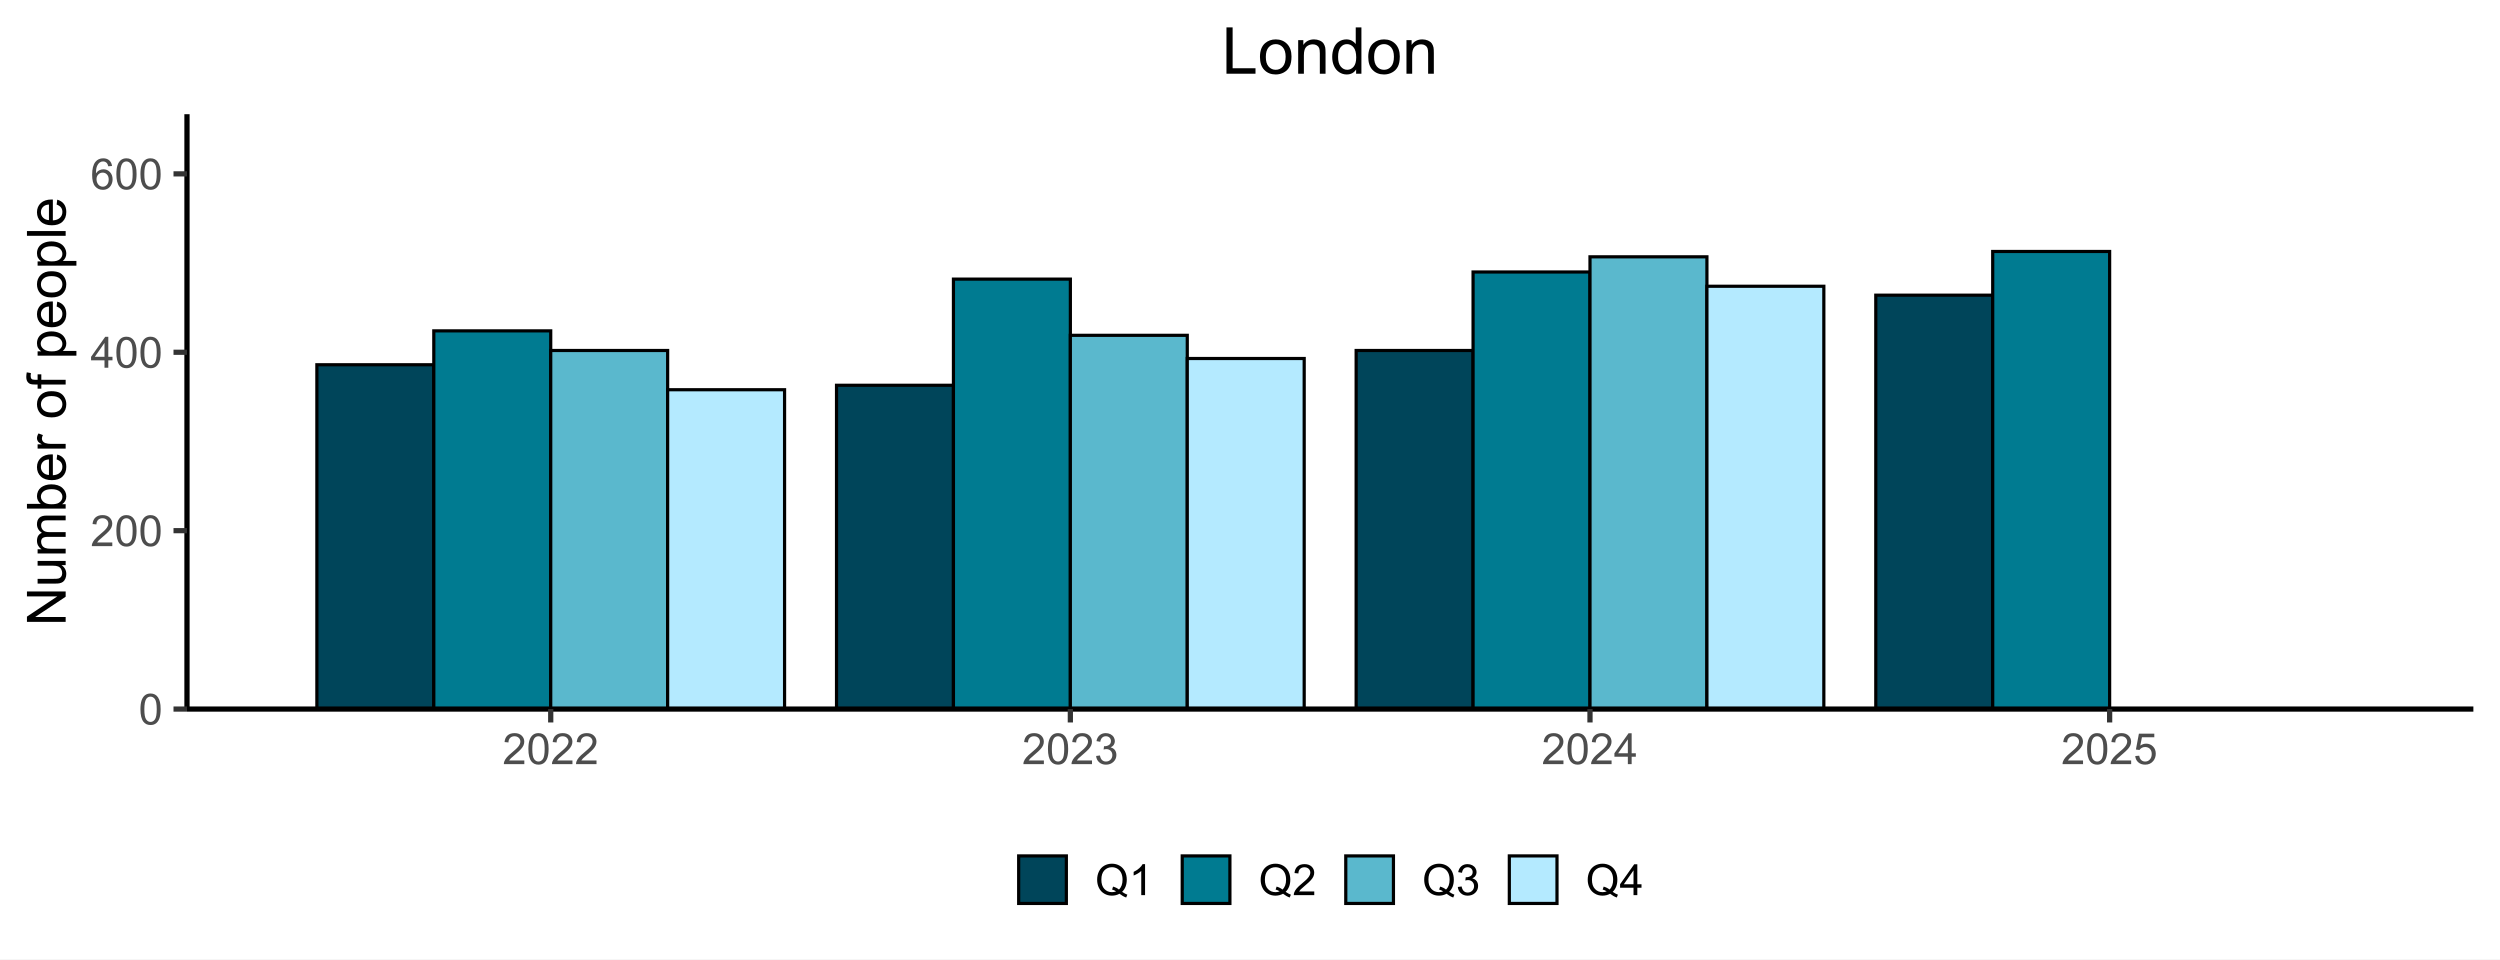 <svg width="560" height="215" xmlns="http://www.w3.org/2000/svg" xmlns:xlink="http://www.w3.org/1999/xlink" xml:space="preserve" overflow="hidden"><rect width="100%" height="100%" fill="#808080" stroke="none"/><g><path d="M0 0 558.396 0 558.396 214.768 0 214.768Z" fill="#FFFFFF" transform="matrix(1.003 0 0 1 0 0.116)"/><path d="M0 0 558.396 0 558.396 214.768 0 214.768Z" fill="#FFFFFF" transform="matrix(1.003 0 0 1 0 0.116)"/><path d="M0 214.768 558.396 214.768 558.396 0 0 0Z" stroke="#FFFFFF" stroke-width="1.172" stroke-linecap="round" stroke-linejoin="round" stroke-miterlimit="10" fill="none" transform="matrix(1.003 0 0 1 0 0.116)"/><g><path d="M41.758 158.714 552.379 158.714 552.379 25.464 41.758 25.464Z" fill="#FFFFFF" transform="matrix(1.003 0 0 1 0 0.116)"/></g><g><path d="M70.769 158.714 96.881 158.714 96.881 81.589 70.769 81.589Z" fill="#00455A" transform="matrix(1.003 0 0 1 0 0.116)"/></g><g><path d="M70.769 158.714 96.881 158.714 96.881 81.589 70.769 81.589Z" stroke="#000000" stroke-width="0.716" stroke-miterlimit="10" fill="none" transform="matrix(1.003 0 0 1 0 0.116)"/></g><g><path d="M96.881 158.714 122.993 158.714 122.993 73.997 96.881 73.997Z" fill="#007B91" transform="matrix(1.003 0 0 1 0 0.116)"/></g><g><path d="M96.881 158.714 122.993 158.714 122.993 73.997 96.881 73.997Z" stroke="#000000" stroke-width="0.716" stroke-miterlimit="10" fill="none" transform="matrix(1.003 0 0 1 0 0.116)"/></g><g><path d="M122.993 158.714 149.105 158.714 149.105 78.393 122.993 78.393Z" fill="#5AB8CD" transform="matrix(1.003 0 0 1 0 0.116)"/></g><g><path d="M122.993 158.714 149.105 158.714 149.105 78.393 122.993 78.393Z" stroke="#000000" stroke-width="0.716" stroke-miterlimit="10" fill="none" transform="matrix(1.003 0 0 1 0 0.116)"/></g><g><path d="M149.105 158.714 175.217 158.714 175.217 87.184 149.105 87.184Z" fill="#B4EAFF" transform="matrix(1.003 0 0 1 0 0.116)"/></g><g><path d="M149.105 158.714 175.217 158.714 175.217 87.184 149.105 87.184Z" stroke="#000000" stroke-width="0.716" stroke-miterlimit="10" fill="none" transform="matrix(1.003 0 0 1 0 0.116)"/></g><g><path d="M186.821 158.714 212.932 158.714 212.932 86.185 186.821 86.185Z" fill="#00455A" transform="matrix(1.003 0 0 1 0 0.116)"/></g><g><path d="M186.821 158.714 212.932 158.714 212.932 86.185 186.821 86.185Z" stroke="#000000" stroke-width="0.716" stroke-miterlimit="10" fill="none" transform="matrix(1.003 0 0 1 0 0.116)"/></g><g><path d="M212.932 158.714 239.044 158.714 239.044 62.406 212.932 62.406Z" fill="#007B91" transform="matrix(1.003 0 0 1 0 0.116)"/></g><g><path d="M212.932 158.714 239.044 158.714 239.044 62.406 212.932 62.406Z" stroke="#000000" stroke-width="0.716" stroke-miterlimit="10" fill="none" transform="matrix(1.003 0 0 1 0 0.116)"/></g><g><path d="M239.042 158.714 265.154 158.714 265.154 74.996 239.042 74.996Z" fill="#5AB8CD" transform="matrix(1.003 0 0 1 0 0.116)"/></g><g><path d="M239.042 158.714 265.154 158.714 265.154 74.996 239.042 74.996Z" stroke="#000000" stroke-width="0.716" stroke-miterlimit="10" fill="none" transform="matrix(1.003 0 0 1 0 0.116)"/></g><g><path d="M265.154 158.714 291.265 158.714 291.265 80.189 265.154 80.189Z" fill="#B4EAFF" transform="matrix(1.003 0 0 1 0 0.116)"/></g><g><path d="M265.154 158.714 291.265 158.714 291.265 80.189 265.154 80.189Z" stroke="#000000" stroke-width="0.716" stroke-miterlimit="10" fill="none" transform="matrix(1.003 0 0 1 0 0.116)"/></g><g><path d="M302.869 158.714 328.981 158.714 328.981 78.393 302.869 78.393Z" fill="#00455A" transform="matrix(1.003 0 0 1 0 0.116)"/></g><g><path d="M302.869 158.714 328.981 158.714 328.981 78.393 302.869 78.393Z" stroke="#000000" stroke-width="0.716" stroke-miterlimit="10" fill="none" transform="matrix(1.003 0 0 1 0 0.116)"/></g><g><path d="M328.981 158.714 355.093 158.714 355.093 60.81 328.981 60.81Z" fill="#007B91" transform="matrix(1.003 0 0 1 0 0.116)"/></g><g><path d="M328.981 158.714 355.093 158.714 355.093 60.81 328.981 60.81Z" stroke="#000000" stroke-width="0.716" stroke-miterlimit="10" fill="none" transform="matrix(1.003 0 0 1 0 0.116)"/></g><g><path d="M355.093 158.714 381.205 158.714 381.205 57.412 355.093 57.412Z" fill="#5AB8CD" transform="matrix(1.003 0 0 1 0 0.116)"/></g><g><path d="M355.093 158.714 381.205 158.714 381.205 57.412 355.093 57.412Z" stroke="#000000" stroke-width="0.716" stroke-miterlimit="10" fill="none" transform="matrix(1.003 0 0 1 0 0.116)"/></g><g><path d="M381.205 158.714 407.317 158.714 407.317 64.006 381.205 64.006Z" fill="#B4EAFF" transform="matrix(1.003 0 0 1 0 0.116)"/></g><g><path d="M381.205 158.714 407.317 158.714 407.317 64.006 381.205 64.006Z" stroke="#000000" stroke-width="0.716" stroke-miterlimit="10" fill="none" transform="matrix(1.003 0 0 1 0 0.116)"/></g><g><path d="M418.92 158.714 445.032 158.714 445.032 66.003 418.92 66.003Z" fill="#00455A" transform="matrix(1.003 0 0 1 0 0.116)"/></g><g><path d="M418.92 158.714 445.032 158.714 445.032 66.003 418.92 66.003Z" stroke="#000000" stroke-width="0.716" stroke-miterlimit="10" fill="none" transform="matrix(1.003 0 0 1 0 0.116)"/></g><g><path d="M445.032 158.714 471.144 158.714 471.144 56.214 445.032 56.214Z" fill="#007B91" transform="matrix(1.003 0 0 1 0 0.116)"/></g><g><path d="M445.032 158.714 471.144 158.714 471.144 56.214 445.032 56.214Z" stroke="#000000" stroke-width="0.716" stroke-miterlimit="10" fill="none" transform="matrix(1.003 0 0 1 0 0.116)"/></g><path d="M41.758 158.714 41.758 25.464" stroke="#000000" stroke-width="1.172" stroke-linejoin="round" stroke-miterlimit="10" fill="none" transform="matrix(1.003 0 0 1 0 0.116)"/><path d="M0.401-3.411C0.401-4.226 0.485-4.884 0.653-5.385 0.821-5.883 1.07-6.268 1.403-6.541 1.733-6.808 2.15-6.945 2.656-6.947 3.025-6.945 3.353-6.869 3.634-6.722 3.912-6.57 4.142-6.355 4.326-6.074 4.509-5.791 4.651-5.448 4.756-5.047 4.858-4.64 4.91-4.095 4.913-3.411 4.91-2.598 4.827-1.943 4.661-1.445 4.494-0.944 4.244-0.558 3.914-0.288 3.579-0.016 3.159 0.118 2.656 0.118 1.987 0.118 1.466-0.121 1.085-0.6 0.629-1.175 0.401-2.11 0.401-3.411ZM1.274-3.411C1.274-2.273 1.405-1.518 1.673-1.143 1.935-0.766 2.263-0.577 2.656-0.579 3.044-0.577 3.374-0.766 3.642-1.146 3.906-1.521 4.037-2.276 4.04-3.411 4.037-4.549 3.906-5.306 3.642-5.681 3.374-6.053 3.041-6.24 2.648-6.242 2.255-6.24 1.943-6.074 1.712-5.747 1.418-5.322 1.274-4.543 1.274-3.411Z" fill="#4D4D4D" transform="matrix(1.003 0 0 1 31.056 162.288)"/><path d="M4.866-0.815 4.866 0 0.294 0C0.286-0.204 0.317-0.401 0.391-0.59 0.506-0.899 0.692-1.206 0.949-1.51 1.203-1.812 1.576-2.16 2.063-2.559 2.813-3.172 3.322-3.66 3.586-4.022 3.849-4.381 3.98-4.722 3.982-5.044 3.98-5.38 3.859-5.663 3.621-5.896 3.379-6.124 3.065-6.24 2.679-6.242 2.268-6.24 1.943-6.119 1.699-5.875 1.452-5.629 1.327-5.288 1.327-4.855L0.454-4.944C0.511-5.595 0.737-6.093 1.127-6.434 1.515-6.774 2.04-6.945 2.7-6.947 3.361-6.945 3.885-6.761 4.273-6.394 4.659-6.025 4.853-5.568 4.855-5.026 4.853-4.748 4.795-4.475 4.685-4.21 4.57-3.94 4.383-3.657 4.121-3.364 3.859-3.065 3.421-2.661 2.813-2.147 2.299-1.717 1.972-1.426 1.83-1.277 1.683-1.122 1.565-0.967 1.473-0.815Z" fill="#4D4D4D" transform="matrix(1.003 0 0 1 20.274 122.328)"/><path d="M0.401-3.411C0.401-4.226 0.485-4.884 0.653-5.385 0.821-5.883 1.07-6.268 1.403-6.541 1.733-6.808 2.15-6.945 2.656-6.947 3.025-6.945 3.353-6.869 3.634-6.722 3.912-6.57 4.142-6.355 4.326-6.074 4.509-5.791 4.651-5.448 4.756-5.047 4.858-4.64 4.91-4.095 4.913-3.411 4.91-2.598 4.827-1.943 4.661-1.445 4.494-0.944 4.244-0.558 3.914-0.288 3.579-0.016 3.159 0.118 2.656 0.118 1.987 0.118 1.466-0.121 1.085-0.6 0.629-1.175 0.401-2.11 0.401-3.411ZM1.274-3.411C1.274-2.273 1.405-1.518 1.673-1.143 1.935-0.766 2.263-0.577 2.656-0.579 3.044-0.577 3.374-0.766 3.642-1.146 3.906-1.521 4.037-2.276 4.04-3.411 4.037-4.549 3.906-5.306 3.642-5.681 3.374-6.053 3.041-6.24 2.648-6.242 2.255-6.24 1.943-6.074 1.712-5.747 1.418-5.322 1.274-4.543 1.274-3.411Z" fill="#4D4D4D" transform="matrix(1.003 0 0 1 25.664 122.328)"/><path d="M0.401-3.411C0.401-4.226 0.485-4.884 0.653-5.385 0.821-5.883 1.07-6.268 1.403-6.541 1.733-6.808 2.15-6.945 2.656-6.947 3.025-6.945 3.353-6.869 3.634-6.722 3.912-6.57 4.142-6.355 4.326-6.074 4.509-5.791 4.651-5.448 4.756-5.047 4.858-4.64 4.91-4.095 4.913-3.411 4.91-2.598 4.827-1.943 4.661-1.445 4.494-0.944 4.244-0.558 3.914-0.288 3.579-0.016 3.159 0.118 2.656 0.118 1.987 0.118 1.466-0.121 1.085-0.6 0.629-1.175 0.401-2.11 0.401-3.411ZM1.274-3.411C1.274-2.273 1.405-1.518 1.673-1.143 1.935-0.766 2.263-0.577 2.656-0.579 3.044-0.577 3.374-0.766 3.642-1.146 3.906-1.521 4.037-2.276 4.04-3.411 4.037-4.549 3.906-5.306 3.642-5.681 3.374-6.053 3.041-6.24 2.648-6.242 2.255-6.24 1.943-6.074 1.712-5.747 1.418-5.322 1.274-4.543 1.274-3.411Z" fill="#4D4D4D" transform="matrix(1.003 0 0 1 31.055 122.328)"/><path d="M3.125 0 3.125-1.657 0.123-1.657 0.123-2.436 3.28-6.919 3.974-6.919 3.974-2.436 4.908-2.436 4.908-1.657 3.974-1.657 3.974 0ZM3.125-2.436 3.125-5.555 0.957-2.436Z" fill="#4D4D4D" transform="matrix(1.003 0 0 1 20.274 82.366)"/><path d="M0.401-3.411C0.401-4.226 0.485-4.884 0.653-5.385 0.821-5.883 1.07-6.268 1.403-6.541 1.733-6.808 2.15-6.945 2.656-6.947 3.025-6.945 3.353-6.869 3.634-6.722 3.912-6.57 4.142-6.355 4.326-6.074 4.509-5.791 4.651-5.448 4.756-5.047 4.858-4.64 4.91-4.095 4.913-3.411 4.91-2.598 4.827-1.943 4.661-1.445 4.494-0.944 4.244-0.558 3.914-0.288 3.579-0.016 3.159 0.118 2.656 0.118 1.987 0.118 1.466-0.121 1.085-0.6 0.629-1.175 0.401-2.11 0.401-3.411ZM1.274-3.411C1.274-2.273 1.405-1.518 1.673-1.143 1.935-0.766 2.263-0.577 2.656-0.579 3.044-0.577 3.374-0.766 3.642-1.146 3.906-1.521 4.037-2.276 4.04-3.411 4.037-4.549 3.906-5.306 3.642-5.681 3.374-6.053 3.041-6.24 2.648-6.242 2.255-6.24 1.943-6.074 1.712-5.747 1.418-5.322 1.274-4.543 1.274-3.411Z" fill="#4D4D4D" transform="matrix(1.003 0 0 1 25.664 82.366)"/><path d="M0.401-3.411C0.401-4.226 0.485-4.884 0.653-5.385 0.821-5.883 1.07-6.268 1.403-6.541 1.733-6.808 2.15-6.945 2.656-6.947 3.025-6.945 3.353-6.869 3.634-6.722 3.912-6.57 4.142-6.355 4.326-6.074 4.509-5.791 4.651-5.448 4.756-5.047 4.858-4.64 4.91-4.095 4.913-3.411 4.91-2.598 4.827-1.943 4.661-1.445 4.494-0.944 4.244-0.558 3.914-0.288 3.579-0.016 3.159 0.118 2.656 0.118 1.987 0.118 1.466-0.121 1.085-0.6 0.629-1.175 0.401-2.11 0.401-3.411ZM1.274-3.411C1.274-2.273 1.405-1.518 1.673-1.143 1.935-0.766 2.263-0.577 2.656-0.579 3.044-0.577 3.374-0.766 3.642-1.146 3.906-1.521 4.037-2.276 4.04-3.411 4.037-4.549 3.906-5.306 3.642-5.681 3.374-6.053 3.041-6.24 2.648-6.242 2.255-6.24 1.943-6.074 1.712-5.747 1.418-5.322 1.274-4.543 1.274-3.411Z" fill="#4D4D4D" transform="matrix(1.003 0 0 1 31.055 82.366)"/><path d="M4.808-5.225 3.964-5.157C3.888-5.487 3.78-5.731 3.644-5.886 3.411-6.124 3.128-6.245 2.795-6.247 2.522-6.245 2.283-6.169 2.082-6.022 1.812-5.823 1.602-5.54 1.447-5.167 1.292-4.792 1.211-4.258 1.209-3.568 1.41-3.877 1.662-4.108 1.958-4.26 2.252-4.41 2.561-4.486 2.889-4.488 3.453-4.486 3.935-4.279 4.334-3.862 4.732-3.445 4.931-2.905 4.931-2.247 4.931-1.809 4.837-1.405 4.651-1.036 4.462-0.661 4.205-0.375 3.877-0.178 3.55 0.021 3.177 0.118 2.766 0.118 2.055 0.118 1.479-0.142 1.033-0.663 0.585-1.182 0.362-2.04 0.364-3.238 0.362-4.572 0.608-5.545 1.104-6.153 1.534-6.68 2.113-6.945 2.845-6.947 3.387-6.945 3.836-6.793 4.184-6.489 4.53-6.182 4.737-5.76 4.808-5.225ZM1.34-2.242C1.337-1.948 1.4-1.667 1.526-1.403 1.649-1.133 1.822-0.928 2.048-0.789 2.27-0.648 2.504-0.577 2.75-0.579 3.107-0.577 3.416-0.724 3.676-1.015 3.933-1.303 4.061-1.696 4.064-2.194 4.061-2.671 3.935-3.046 3.681-3.324 3.424-3.597 3.101-3.736 2.719-3.739 2.331-3.736 2.006-3.597 1.741-3.324 1.471-3.046 1.337-2.687 1.34-2.242Z" fill="#4D4D4D" transform="matrix(1.003 0 0 1 20.274 42.406)"/><path d="M0.401-3.411C0.401-4.226 0.485-4.884 0.653-5.385 0.821-5.883 1.07-6.268 1.403-6.541 1.733-6.808 2.15-6.945 2.656-6.947 3.025-6.945 3.353-6.869 3.634-6.722 3.912-6.57 4.142-6.355 4.326-6.074 4.509-5.791 4.651-5.448 4.756-5.047 4.858-4.64 4.91-4.095 4.913-3.411 4.91-2.598 4.827-1.943 4.661-1.445 4.494-0.944 4.244-0.558 3.914-0.288 3.579-0.016 3.159 0.118 2.656 0.118 1.987 0.118 1.466-0.121 1.085-0.6 0.629-1.175 0.401-2.11 0.401-3.411ZM1.274-3.411C1.274-2.273 1.405-1.518 1.673-1.143 1.935-0.766 2.263-0.577 2.656-0.579 3.044-0.577 3.374-0.766 3.642-1.146 3.906-1.521 4.037-2.276 4.04-3.411 4.037-4.549 3.906-5.306 3.642-5.681 3.374-6.053 3.041-6.24 2.648-6.242 2.255-6.24 1.943-6.074 1.712-5.747 1.418-5.322 1.274-4.543 1.274-3.411Z" fill="#4D4D4D" transform="matrix(1.003 0 0 1 25.664 42.406)"/><path d="M0.401-3.411C0.401-4.226 0.485-4.884 0.653-5.385 0.821-5.883 1.07-6.268 1.403-6.541 1.733-6.808 2.15-6.945 2.656-6.947 3.025-6.945 3.353-6.869 3.634-6.722 3.912-6.57 4.142-6.355 4.326-6.074 4.509-5.791 4.651-5.448 4.756-5.047 4.858-4.64 4.91-4.095 4.913-3.411 4.91-2.598 4.827-1.943 4.661-1.445 4.494-0.944 4.244-0.558 3.914-0.288 3.579-0.016 3.159 0.118 2.656 0.118 1.987 0.118 1.466-0.121 1.085-0.6 0.629-1.175 0.401-2.11 0.401-3.411ZM1.274-3.411C1.274-2.273 1.405-1.518 1.673-1.143 1.935-0.766 2.263-0.577 2.656-0.579 3.044-0.577 3.374-0.766 3.642-1.146 3.906-1.521 4.037-2.276 4.04-3.411 4.037-4.549 3.906-5.306 3.642-5.681 3.374-6.053 3.041-6.24 2.648-6.242 2.255-6.24 1.943-6.074 1.712-5.747 1.418-5.322 1.274-4.543 1.274-3.411Z" fill="#4D4D4D" transform="matrix(1.003 0 0 1 31.055 42.406)"/><path d="M38.748 158.714 41.758 158.714" stroke="#333333" stroke-width="1.172" stroke-linejoin="round" stroke-miterlimit="10" fill="none" transform="matrix(1.003 0 0 1 0 0.116)"/><path d="M38.748 118.751 41.758 118.751" stroke="#333333" stroke-width="1.172" stroke-linejoin="round" stroke-miterlimit="10" fill="none" transform="matrix(1.003 0 0 1 0 0.116)"/><path d="M38.748 78.792 41.758 78.792" stroke="#333333" stroke-width="1.172" stroke-linejoin="round" stroke-miterlimit="10" fill="none" transform="matrix(1.003 0 0 1 0 0.116)"/><path d="M38.748 38.83 41.758 38.83" stroke="#333333" stroke-width="1.172" stroke-linejoin="round" stroke-miterlimit="10" fill="none" transform="matrix(1.003 0 0 1 0 0.116)"/><path d="M41.758 158.714 552.379 158.714" stroke="#000000" stroke-width="1.172" stroke-linejoin="round" stroke-miterlimit="10" fill="none" transform="matrix(1.003 0 0 1 0 0.116)"/><path d="M122.993 161.723 122.993 158.714" stroke="#333333" stroke-width="1.172" stroke-linejoin="round" stroke-miterlimit="10" fill="none" transform="matrix(1.003 0 0 1 0 0.116)"/><path d="M239.042 161.723 239.042 158.714" stroke="#333333" stroke-width="1.172" stroke-linejoin="round" stroke-miterlimit="10" fill="none" transform="matrix(1.003 0 0 1 0 0.116)"/><path d="M355.093 161.723 355.093 158.714" stroke="#333333" stroke-width="1.172" stroke-linejoin="round" stroke-miterlimit="10" fill="none" transform="matrix(1.003 0 0 1 0 0.116)"/><path d="M471.144 161.723 471.144 158.714" stroke="#333333" stroke-width="1.172" stroke-linejoin="round" stroke-miterlimit="10" fill="none" transform="matrix(1.003 0 0 1 0 0.116)"/><path d="M4.866-0.815 4.866 0 0.294 0C0.286-0.204 0.317-0.401 0.391-0.59 0.506-0.899 0.692-1.206 0.949-1.51 1.203-1.812 1.576-2.16 2.063-2.559 2.813-3.172 3.322-3.66 3.586-4.022 3.849-4.381 3.98-4.722 3.982-5.044 3.98-5.38 3.859-5.663 3.621-5.896 3.379-6.124 3.065-6.24 2.679-6.242 2.268-6.24 1.943-6.119 1.699-5.875 1.452-5.629 1.327-5.288 1.327-4.855L0.454-4.944C0.511-5.595 0.737-6.093 1.127-6.434 1.515-6.774 2.04-6.945 2.7-6.947 3.361-6.945 3.885-6.761 4.273-6.394 4.659-6.025 4.853-5.568 4.855-5.026 4.853-4.748 4.795-4.475 4.685-4.21 4.57-3.94 4.383-3.657 4.121-3.364 3.859-3.065 3.421-2.661 2.813-2.147 2.299-1.717 1.972-1.426 1.83-1.277 1.683-1.122 1.565-0.967 1.473-0.815Z" fill="#4D4D4D" transform="matrix(1.003 0 0 1 112.567 171.165)"/><path d="M0.401-3.411C0.401-4.226 0.485-4.884 0.653-5.385 0.821-5.883 1.07-6.268 1.403-6.541 1.733-6.808 2.15-6.945 2.656-6.947 3.025-6.945 3.353-6.869 3.634-6.722 3.912-6.57 4.142-6.355 4.326-6.074 4.509-5.791 4.651-5.448 4.756-5.047 4.858-4.64 4.91-4.095 4.913-3.411 4.91-2.598 4.827-1.943 4.661-1.445 4.494-0.944 4.244-0.558 3.914-0.288 3.579-0.016 3.159 0.118 2.656 0.118 1.987 0.118 1.466-0.121 1.085-0.6 0.629-1.175 0.401-2.11 0.401-3.411ZM1.274-3.411C1.274-2.273 1.405-1.518 1.673-1.143 1.935-0.766 2.263-0.577 2.656-0.579 3.044-0.577 3.374-0.766 3.642-1.146 3.906-1.521 4.037-2.276 4.04-3.411 4.037-4.549 3.906-5.306 3.642-5.681 3.374-6.053 3.041-6.24 2.648-6.242 2.255-6.24 1.943-6.074 1.712-5.747 1.418-5.322 1.274-4.543 1.274-3.411Z" fill="#4D4D4D" transform="matrix(1.003 0 0 1 117.957 171.165)"/><path d="M4.866-0.815 4.866 0 0.294 0C0.286-0.204 0.317-0.401 0.391-0.59 0.506-0.899 0.692-1.206 0.949-1.51 1.203-1.812 1.576-2.16 2.063-2.559 2.813-3.172 3.322-3.66 3.586-4.022 3.849-4.381 3.98-4.722 3.982-5.044 3.98-5.38 3.859-5.663 3.621-5.896 3.379-6.124 3.065-6.24 2.679-6.242 2.268-6.24 1.943-6.119 1.699-5.875 1.452-5.629 1.327-5.288 1.327-4.855L0.454-4.944C0.511-5.595 0.737-6.093 1.127-6.434 1.515-6.774 2.04-6.945 2.7-6.947 3.361-6.945 3.885-6.761 4.273-6.394 4.659-6.025 4.853-5.568 4.855-5.026 4.853-4.748 4.795-4.475 4.685-4.21 4.57-3.94 4.383-3.657 4.121-3.364 3.859-3.065 3.421-2.661 2.813-2.147 2.299-1.717 1.972-1.426 1.83-1.277 1.683-1.122 1.565-0.967 1.473-0.815Z" fill="#4D4D4D" transform="matrix(1.003 0 0 1 123.348 171.165)"/><path d="M4.866-0.815 4.866 0 0.294 0C0.286-0.204 0.317-0.401 0.391-0.59 0.506-0.899 0.692-1.206 0.949-1.51 1.203-1.812 1.576-2.16 2.063-2.559 2.813-3.172 3.322-3.66 3.586-4.022 3.849-4.381 3.98-4.722 3.982-5.044 3.98-5.38 3.859-5.663 3.621-5.896 3.379-6.124 3.065-6.24 2.679-6.242 2.268-6.24 1.943-6.119 1.699-5.875 1.452-5.629 1.327-5.288 1.327-4.855L0.454-4.944C0.511-5.595 0.737-6.093 1.127-6.434 1.515-6.774 2.04-6.945 2.7-6.947 3.361-6.945 3.885-6.761 4.273-6.394 4.659-6.025 4.853-5.568 4.855-5.026 4.853-4.748 4.795-4.475 4.685-4.21 4.57-3.94 4.383-3.657 4.121-3.364 3.859-3.065 3.421-2.661 2.813-2.147 2.299-1.717 1.972-1.426 1.83-1.277 1.683-1.122 1.565-0.967 1.473-0.815Z" fill="#4D4D4D" transform="matrix(1.003 0 0 1 128.738 171.165)"/><path d="M4.866-0.815 4.866 0 0.294 0C0.286-0.204 0.317-0.401 0.391-0.59 0.506-0.899 0.692-1.206 0.949-1.51 1.203-1.812 1.576-2.16 2.063-2.559 2.813-3.172 3.322-3.66 3.586-4.022 3.849-4.381 3.98-4.722 3.982-5.044 3.98-5.38 3.859-5.663 3.621-5.896 3.379-6.124 3.065-6.24 2.679-6.242 2.268-6.24 1.943-6.119 1.699-5.875 1.452-5.629 1.327-5.288 1.327-4.855L0.454-4.944C0.511-5.595 0.737-6.093 1.127-6.434 1.515-6.774 2.04-6.945 2.7-6.947 3.361-6.945 3.885-6.761 4.273-6.394 4.659-6.025 4.853-5.568 4.855-5.026 4.853-4.748 4.795-4.475 4.685-4.21 4.57-3.94 4.383-3.657 4.121-3.364 3.859-3.065 3.421-2.661 2.813-2.147 2.299-1.717 1.972-1.426 1.83-1.277 1.683-1.122 1.565-0.967 1.473-0.815Z" fill="#4D4D4D" transform="matrix(1.003 0 0 1 228.949 171.165)"/><path d="M0.401-3.411C0.401-4.226 0.485-4.884 0.653-5.385 0.821-5.883 1.07-6.268 1.403-6.541 1.733-6.808 2.15-6.945 2.656-6.947 3.025-6.945 3.353-6.869 3.634-6.722 3.912-6.57 4.142-6.355 4.326-6.074 4.509-5.791 4.651-5.448 4.756-5.047 4.858-4.64 4.91-4.095 4.913-3.411 4.91-2.598 4.827-1.943 4.661-1.445 4.494-0.944 4.244-0.558 3.914-0.288 3.579-0.016 3.159 0.118 2.656 0.118 1.987 0.118 1.466-0.121 1.085-0.6 0.629-1.175 0.401-2.11 0.401-3.411ZM1.274-3.411C1.274-2.273 1.405-1.518 1.673-1.143 1.935-0.766 2.263-0.577 2.656-0.579 3.044-0.577 3.374-0.766 3.642-1.146 3.906-1.521 4.037-2.276 4.04-3.411 4.037-4.549 3.906-5.306 3.642-5.681 3.374-6.053 3.041-6.24 2.648-6.242 2.255-6.24 1.943-6.074 1.712-5.747 1.418-5.322 1.274-4.543 1.274-3.411Z" fill="#4D4D4D" transform="matrix(1.003 0 0 1 234.339 171.165)"/><path d="M4.866-0.815 4.866 0 0.294 0C0.286-0.204 0.317-0.401 0.391-0.59 0.506-0.899 0.692-1.206 0.949-1.51 1.203-1.812 1.576-2.16 2.063-2.559 2.813-3.172 3.322-3.66 3.586-4.022 3.849-4.381 3.98-4.722 3.982-5.044 3.98-5.38 3.859-5.663 3.621-5.896 3.379-6.124 3.065-6.24 2.679-6.242 2.268-6.24 1.943-6.119 1.699-5.875 1.452-5.629 1.327-5.288 1.327-4.855L0.454-4.944C0.511-5.595 0.737-6.093 1.127-6.434 1.515-6.774 2.04-6.945 2.7-6.947 3.361-6.945 3.885-6.761 4.273-6.394 4.659-6.025 4.853-5.568 4.855-5.026 4.853-4.748 4.795-4.475 4.685-4.21 4.57-3.94 4.383-3.657 4.121-3.364 3.859-3.065 3.421-2.661 2.813-2.147 2.299-1.717 1.972-1.426 1.83-1.277 1.683-1.122 1.565-0.967 1.473-0.815Z" fill="#4D4D4D" transform="matrix(1.003 0 0 1 239.729 171.165)"/><path d="M0.406-1.827 1.256-1.94C1.35-1.455 1.518-1.109 1.754-0.897 1.987-0.684 2.27-0.577 2.609-0.579 3.007-0.577 3.345-0.716 3.621-0.994 3.896-1.269 4.035-1.612 4.035-2.024 4.035-2.412 3.906-2.734 3.652-2.989 3.395-3.24 3.07-3.366 2.679-3.369 2.517-3.366 2.318-3.335 2.082-3.274L2.176-4.022C2.228-4.014 2.276-4.011 2.312-4.011 2.674-4.011 2.999-4.106 3.288-4.294 3.576-4.483 3.72-4.774 3.723-5.167 3.72-5.477 3.615-5.734 3.406-5.941 3.196-6.143 2.923-6.245 2.59-6.247 2.257-6.245 1.982-6.14 1.764-5.935 1.542-5.726 1.4-5.416 1.34-5.002L0.49-5.154C0.592-5.721 0.828-6.161 1.198-6.476 1.565-6.788 2.024-6.945 2.572-6.947 2.949-6.945 3.295-6.864 3.615-6.704 3.93-6.538 4.174-6.318 4.344-6.04 4.509-5.76 4.593-5.461 4.596-5.149 4.593-4.847 4.512-4.575 4.355-4.331 4.192-4.085 3.956-3.891 3.644-3.746 4.05-3.649 4.368-3.453 4.596-3.159 4.821-2.86 4.934-2.488 4.937-2.042 4.934-1.437 4.714-0.925 4.276-0.506 3.833-0.087 3.277 0.121 2.606 0.123 1.995 0.121 1.489-0.058 1.091-0.419 0.687-0.779 0.459-1.248 0.406-1.827Z" fill="#4D4D4D" transform="matrix(1.003 0 0 1 245.12 171.165)"/><path d="M4.866-0.815 4.866 0 0.294 0C0.286-0.204 0.317-0.401 0.391-0.59 0.506-0.899 0.692-1.206 0.949-1.51 1.203-1.812 1.576-2.16 2.063-2.559 2.813-3.172 3.322-3.66 3.586-4.022 3.849-4.381 3.98-4.722 3.982-5.044 3.98-5.38 3.859-5.663 3.621-5.896 3.379-6.124 3.065-6.24 2.679-6.242 2.268-6.24 1.943-6.119 1.699-5.875 1.452-5.629 1.327-5.288 1.327-4.855L0.454-4.944C0.511-5.595 0.737-6.093 1.127-6.434 1.515-6.774 2.04-6.945 2.7-6.947 3.361-6.945 3.885-6.761 4.273-6.394 4.659-6.025 4.853-5.568 4.855-5.026 4.853-4.748 4.795-4.475 4.685-4.21 4.57-3.94 4.383-3.657 4.121-3.364 3.859-3.065 3.421-2.661 2.813-2.147 2.299-1.717 1.972-1.426 1.83-1.277 1.683-1.122 1.565-0.967 1.473-0.815Z" fill="#4D4D4D" transform="matrix(1.003 0 0 1 345.333 171.165)"/><path d="M0.401-3.411C0.401-4.226 0.485-4.884 0.653-5.385 0.821-5.883 1.07-6.268 1.403-6.541 1.733-6.808 2.15-6.945 2.656-6.947 3.025-6.945 3.353-6.869 3.634-6.722 3.912-6.57 4.142-6.355 4.326-6.074 4.509-5.791 4.651-5.448 4.756-5.047 4.858-4.64 4.91-4.095 4.913-3.411 4.91-2.598 4.827-1.943 4.661-1.445 4.494-0.944 4.244-0.558 3.914-0.288 3.579-0.016 3.159 0.118 2.656 0.118 1.987 0.118 1.466-0.121 1.085-0.6 0.629-1.175 0.401-2.11 0.401-3.411ZM1.274-3.411C1.274-2.273 1.405-1.518 1.673-1.143 1.935-0.766 2.263-0.577 2.656-0.579 3.044-0.577 3.374-0.766 3.642-1.146 3.906-1.521 4.037-2.276 4.04-3.411 4.037-4.549 3.906-5.306 3.642-5.681 3.374-6.053 3.041-6.24 2.648-6.242 2.255-6.24 1.943-6.074 1.712-5.747 1.418-5.322 1.274-4.543 1.274-3.411Z" fill="#4D4D4D" transform="matrix(1.003 0 0 1 350.724 171.165)"/><path d="M4.866-0.815 4.866 0 0.294 0C0.286-0.204 0.317-0.401 0.391-0.59 0.506-0.899 0.692-1.206 0.949-1.51 1.203-1.812 1.576-2.16 2.063-2.559 2.813-3.172 3.322-3.66 3.586-4.022 3.849-4.381 3.98-4.722 3.982-5.044 3.98-5.38 3.859-5.663 3.621-5.896 3.379-6.124 3.065-6.24 2.679-6.242 2.268-6.24 1.943-6.119 1.699-5.875 1.452-5.629 1.327-5.288 1.327-4.855L0.454-4.944C0.511-5.595 0.737-6.093 1.127-6.434 1.515-6.774 2.04-6.945 2.7-6.947 3.361-6.945 3.885-6.761 4.273-6.394 4.659-6.025 4.853-5.568 4.855-5.026 4.853-4.748 4.795-4.475 4.685-4.21 4.57-3.94 4.383-3.657 4.121-3.364 3.859-3.065 3.421-2.661 2.813-2.147 2.299-1.717 1.972-1.426 1.83-1.277 1.683-1.122 1.565-0.967 1.473-0.815Z" fill="#4D4D4D" transform="matrix(1.003 0 0 1 356.114 171.165)"/><path d="M3.125 0 3.125-1.657 0.123-1.657 0.123-2.436 3.28-6.919 3.974-6.919 3.974-2.436 4.908-2.436 4.908-1.657 3.974-1.657 3.974 0ZM3.125-2.436 3.125-5.555 0.957-2.436Z" fill="#4D4D4D" transform="matrix(1.003 0 0 1 361.504 171.165)"/><path d="M4.866-0.815 4.866 0 0.294 0C0.286-0.204 0.317-0.401 0.391-0.59 0.506-0.899 0.692-1.206 0.949-1.51 1.203-1.812 1.576-2.16 2.063-2.559 2.813-3.172 3.322-3.66 3.586-4.022 3.849-4.381 3.98-4.722 3.982-5.044 3.98-5.38 3.859-5.663 3.621-5.896 3.379-6.124 3.065-6.24 2.679-6.242 2.268-6.24 1.943-6.119 1.699-5.875 1.452-5.629 1.327-5.288 1.327-4.855L0.454-4.944C0.511-5.595 0.737-6.093 1.127-6.434 1.515-6.774 2.04-6.945 2.7-6.947 3.361-6.945 3.885-6.761 4.273-6.394 4.659-6.025 4.853-5.568 4.855-5.026 4.853-4.748 4.795-4.475 4.685-4.21 4.57-3.94 4.383-3.657 4.121-3.364 3.859-3.065 3.421-2.661 2.813-2.147 2.299-1.717 1.972-1.426 1.83-1.277 1.683-1.122 1.565-0.967 1.473-0.815Z" fill="#4D4D4D" transform="matrix(1.003 0 0 1 461.718 171.165)"/><path d="M0.401-3.411C0.401-4.226 0.485-4.884 0.653-5.385 0.821-5.883 1.07-6.268 1.403-6.541 1.733-6.808 2.15-6.945 2.656-6.947 3.025-6.945 3.353-6.869 3.634-6.722 3.912-6.57 4.142-6.355 4.326-6.074 4.509-5.791 4.651-5.448 4.756-5.047 4.858-4.64 4.91-4.095 4.913-3.411 4.91-2.598 4.827-1.943 4.661-1.445 4.494-0.944 4.244-0.558 3.914-0.288 3.579-0.016 3.159 0.118 2.656 0.118 1.987 0.118 1.466-0.121 1.085-0.6 0.629-1.175 0.401-2.11 0.401-3.411ZM1.274-3.411C1.274-2.273 1.405-1.518 1.673-1.143 1.935-0.766 2.263-0.577 2.656-0.579 3.044-0.577 3.374-0.766 3.642-1.146 3.906-1.521 4.037-2.276 4.04-3.411 4.037-4.549 3.906-5.306 3.642-5.681 3.374-6.053 3.041-6.24 2.648-6.242 2.255-6.24 1.943-6.074 1.712-5.747 1.418-5.322 1.274-4.543 1.274-3.411Z" fill="#4D4D4D" transform="matrix(1.003 0 0 1 467.108 171.165)"/><path d="M4.866-0.815 4.866 0 0.294 0C0.286-0.204 0.317-0.401 0.391-0.59 0.506-0.899 0.692-1.206 0.949-1.51 1.203-1.812 1.576-2.16 2.063-2.559 2.813-3.172 3.322-3.66 3.586-4.022 3.849-4.381 3.98-4.722 3.982-5.044 3.98-5.38 3.859-5.663 3.621-5.896 3.379-6.124 3.065-6.24 2.679-6.242 2.268-6.24 1.943-6.119 1.699-5.875 1.452-5.629 1.327-5.288 1.327-4.855L0.454-4.944C0.511-5.595 0.737-6.093 1.127-6.434 1.515-6.774 2.04-6.945 2.7-6.947 3.361-6.945 3.885-6.761 4.273-6.394 4.659-6.025 4.853-5.568 4.855-5.026 4.853-4.748 4.795-4.475 4.685-4.21 4.57-3.94 4.383-3.657 4.121-3.364 3.859-3.065 3.421-2.661 2.813-2.147 2.299-1.717 1.972-1.426 1.83-1.277 1.683-1.122 1.565-0.967 1.473-0.815Z" fill="#4D4D4D" transform="matrix(1.003 0 0 1 472.498 171.165)"/><path d="M0.401-1.812 1.292-1.888C1.358-1.452 1.51-1.125 1.751-0.907 1.99-0.687 2.281-0.577 2.624-0.579 3.031-0.577 3.377-0.731 3.662-1.041 3.943-1.348 4.085-1.757 4.087-2.27 4.085-2.753 3.948-3.136 3.678-3.416 3.403-3.694 3.046-3.833 2.609-3.836 2.333-3.833 2.087-3.773 1.869-3.649 1.646-3.524 1.473-3.361 1.35-3.167L0.553-3.269 1.222-6.824 4.661-6.824 4.661-6.011 1.901-6.011 1.528-4.153C1.943-4.441 2.378-4.585 2.837-4.588 3.437-4.585 3.948-4.376 4.365-3.959 4.779-3.539 4.986-3.002 4.989-2.346 4.986-1.717 4.803-1.175 4.441-0.721 3.995-0.16 3.39 0.118 2.624 0.118 1.992 0.118 1.479-0.058 1.083-0.409 0.682-0.76 0.456-1.227 0.401-1.812Z" fill="#4D4D4D" transform="matrix(1.003 0 0 1 477.889 171.165)"/><path d="M0-0.92-8.646-0.92-8.646-2.095-1.859-6.635-8.646-6.635-8.646-7.734 0-7.734 0-6.559-6.795-2.019 0-2.019Z" transform="matrix(1.003 0 0 1 14.708 140.221)"/><path d="M0-4.903-0.92-4.903C-0.212-4.412 0.142-3.749 0.142-2.915 0.142-2.543 0.071-2.197-0.071-1.877-0.212-1.555-0.388-1.319-0.603-1.164-0.815-1.009-1.08-0.899-1.392-0.839-1.599-0.792-1.93-0.771-2.383-0.773L-6.266-0.773-6.266-1.835-2.789-1.835C-2.234-1.833-1.861-1.854-1.67-1.898-1.389-1.964-1.169-2.105-1.012-2.323-0.849-2.538-0.771-2.805-0.773-3.125-0.771-3.442-0.852-3.741-1.017-4.022-1.177-4.3-1.4-4.496-1.683-4.614-1.964-4.729-2.37-4.79-2.907-4.79L-6.266-4.79-6.266-5.852 0-5.852Z" transform="matrix(1.003 0 0 1 14.708 131.497)"/><path d="M0-0.797-6.266-0.797-6.266-1.746-5.385-1.746C-5.689-1.943-5.938-2.202-6.127-2.53-6.313-2.855-6.405-3.227-6.407-3.647-6.405-4.108-6.308-4.488-6.116-4.787-5.922-5.081-5.655-5.291-5.309-5.416-6.04-5.909-6.405-6.554-6.407-7.351-6.405-7.97-6.234-8.447-5.891-8.783-5.545-9.116-5.013-9.283-4.3-9.286L0-9.286 0-8.229-3.946-8.229C-4.368-8.227-4.674-8.193-4.863-8.125-5.049-8.056-5.199-7.931-5.314-7.75-5.424-7.569-5.482-7.356-5.485-7.115-5.482-6.672-5.335-6.308-5.044-6.017-4.75-5.723-4.281-5.576-3.639-5.579L0-5.579 0-4.52-4.069-4.52C-4.538-4.517-4.892-4.431-5.131-4.26-5.364-4.085-5.482-3.801-5.485-3.411-5.482-3.109-5.403-2.834-5.249-2.58-5.089-2.325-4.858-2.142-4.559-2.029-4.255-1.914-3.82-1.856-3.251-1.859L0-1.859Z" transform="matrix(1.003 0 0 1 14.708 124.778)"/><path d="M0-1.775 0-0.792-8.646-0.792-8.646-1.854-5.563-1.854C-6.124-2.299-6.405-2.871-6.407-3.568-6.405-3.951-6.329-4.318-6.174-4.664-6.017-5.007-5.797-5.291-5.519-5.513-5.235-5.734-4.897-5.907-4.499-6.035-4.1-6.158-3.676-6.221-3.227-6.224-2.15-6.221-1.319-5.956-0.737-5.427-0.149-4.895 0.142-4.258 0.142-3.516 0.142-2.776-0.165-2.194-0.784-1.775ZM-3.18-1.764C-2.428-1.762-1.885-1.864-1.552-2.071-1.004-2.404-0.731-2.855-0.731-3.427-0.731-3.888-0.931-4.289-1.334-4.63-1.736-4.965-2.339-5.136-3.138-5.138-3.956-5.136-4.559-4.973-4.947-4.651-5.335-4.326-5.529-3.933-5.532-3.474-5.529-3.007-5.327-2.606-4.926-2.27-4.522-1.93-3.94-1.762-3.18-1.764Z" transform="matrix(1.003 0 0 1 14.708 114.715)"/><path d="M-2.016-5.086-1.882-6.182C-1.24-6.009-0.742-5.686-0.388-5.22-0.034-4.75 0.142-4.153 0.142-3.427 0.142-2.509-0.139-1.783-0.705-1.248-1.266-0.708-2.058-0.44-3.078-0.443-4.132-0.44-4.95-0.71-5.534-1.256-6.114-1.796-6.405-2.501-6.407-3.369-6.405-4.205-6.119-4.889-5.55-5.422-4.979-5.951-4.176-6.216-3.143-6.219-3.078-6.216-2.983-6.213-2.86-6.211L-2.86-1.539C-2.171-1.576-1.644-1.772-1.279-2.124-0.912-2.472-0.731-2.907-0.731-3.434-0.731-3.82-0.834-4.153-1.038-4.428-1.243-4.703-1.568-4.921-2.016-5.086ZM-3.733-1.599-3.733-5.097C-4.258-5.049-4.653-4.916-4.918-4.695-5.325-4.357-5.529-3.917-5.532-3.379-5.529-2.889-5.367-2.48-5.041-2.15-4.716-1.817-4.279-1.633-3.733-1.599Z" transform="matrix(1.003 0 0 1 14.708 107.996)"/><path d="M0-0.784-6.266-0.784-6.266-1.741-5.314-1.741C-5.757-1.982-6.051-2.207-6.195-2.415-6.334-2.622-6.405-2.847-6.407-3.096-6.405-3.453-6.292-3.817-6.064-4.189L-5.078-3.822C-5.23-3.563-5.309-3.303-5.309-3.044-5.309-2.81-5.238-2.601-5.099-2.417-4.958-2.231-4.764-2.1-4.52-2.024-4.14-1.903-3.728-1.843-3.28-1.846L0-1.846Z" transform="matrix(1.003 0 0 1 14.708 101.277)"/><path d="M-3.133-0.401C-4.289-0.401-5.149-0.724-5.71-1.369-6.174-1.906-6.405-2.561-6.407-3.34-6.405-4.197-6.124-4.903-5.561-5.45-4.994-5.996-4.213-6.268-3.219-6.271-2.412-6.268-1.778-6.148-1.316-5.907-0.852-5.665-0.493-5.312-0.241-4.85 0.016-4.386 0.142-3.883 0.142-3.34 0.142-2.459-0.139-1.751-0.703-1.211-1.264-0.671-2.074-0.401-3.133-0.401ZM-3.133-1.492C-2.328-1.489-1.728-1.665-1.329-2.016-0.931-2.365-0.731-2.805-0.731-3.34-0.731-3.864-0.931-4.302-1.332-4.653-1.733-5.002-2.344-5.178-3.167-5.18-3.938-5.178-4.525-5.002-4.926-4.651-5.325-4.297-5.524-3.859-5.526-3.34-5.524-2.805-5.327-2.365-4.931-2.016-4.533-1.665-3.933-1.489-3.133-1.492Z" transform="matrix(1.003 0 0 1 14.708 93.898)"/><path d="M0-1.049-5.437-1.051-5.437-0.113-6.266-0.113-6.266-1.051-6.932-1.051C-7.349-1.049-7.661-1.085-7.87-1.161-8.143-1.261-8.366-1.442-8.539-1.701-8.707-1.958-8.793-2.32-8.796-2.784-8.793-3.083-8.756-3.413-8.688-3.775L-7.763-3.615C-7.802-3.392-7.82-3.185-7.823-2.991-7.82-2.666-7.752-2.438-7.616-2.304-7.477-2.171-7.22-2.103-6.843-2.105L-6.266-2.105-6.266-3.327-5.437-3.327-5.437-2.105 0-2.105Z" transform="matrix(1.003 0 0 1 14.708 87.179)"/><path d="M2.401-0.797-6.266-0.797-6.266-1.764-5.45-1.764C-5.768-1.99-6.006-2.247-6.166-2.535-6.326-2.821-6.405-3.17-6.407-3.581-6.405-4.113-6.268-4.585-5.993-4.997-5.715-5.403-5.325-5.713-4.827-5.922-4.323-6.129-3.775-6.232-3.18-6.234-2.538-6.232-1.961-6.116-1.447-5.888-0.933-5.658-0.54-5.325-0.267-4.887 0.005-4.446 0.142-3.985 0.142-3.503 0.142-3.149 0.068-2.831-0.081-2.551-0.231-2.268-0.419-2.037-0.648-1.859L2.401-1.859ZM-3.096-1.759C-2.289-1.754-1.694-1.916-1.308-2.247-0.923-2.572-0.731-2.968-0.731-3.434-0.731-3.904-0.931-4.307-1.329-4.646-1.728-4.979-2.346-5.146-3.185-5.149-3.982-5.146-4.58-4.984-4.979-4.656-5.374-4.328-5.571-3.935-5.574-3.482-5.571-3.025-5.361-2.627-4.939-2.281-4.515-1.932-3.898-1.757-3.096-1.759Z" transform="matrix(1.003 0 0 1 14.708 80.467)"/><path d="M-2.016-5.086-1.882-6.182C-1.24-6.009-0.742-5.686-0.388-5.22-0.034-4.75 0.142-4.153 0.142-3.427 0.142-2.509-0.139-1.783-0.705-1.248-1.266-0.708-2.058-0.44-3.078-0.443-4.132-0.44-4.95-0.71-5.534-1.256-6.114-1.796-6.405-2.501-6.407-3.369-6.405-4.205-6.119-4.889-5.55-5.422-4.979-5.951-4.176-6.216-3.143-6.219-3.078-6.216-2.983-6.213-2.86-6.211L-2.86-1.539C-2.171-1.576-1.644-1.772-1.279-2.124-0.912-2.472-0.731-2.907-0.731-3.434-0.731-3.82-0.834-4.153-1.038-4.428-1.243-4.703-1.568-4.921-2.016-5.086ZM-3.733-1.599-3.733-5.097C-4.258-5.049-4.653-4.916-4.918-4.695-5.325-4.357-5.529-3.917-5.532-3.379-5.529-2.889-5.367-2.48-5.041-2.15-4.716-1.817-4.279-1.633-3.733-1.599Z" transform="matrix(1.003 0 0 1 14.708 73.748)"/><path d="M-3.133-0.401C-4.289-0.401-5.149-0.724-5.71-1.369-6.174-1.906-6.405-2.561-6.407-3.34-6.405-4.197-6.124-4.903-5.561-5.45-4.994-5.996-4.213-6.268-3.219-6.271-2.412-6.268-1.778-6.148-1.316-5.907-0.852-5.665-0.493-5.312-0.241-4.85 0.016-4.386 0.142-3.883 0.142-3.34 0.142-2.459-0.139-1.751-0.703-1.211-1.264-0.671-2.074-0.401-3.133-0.401ZM-3.133-1.492C-2.328-1.489-1.728-1.665-1.329-2.016-0.931-2.365-0.731-2.805-0.731-3.34-0.731-3.864-0.931-4.302-1.332-4.653-1.733-5.002-2.344-5.178-3.167-5.18-3.938-5.178-4.525-5.002-4.926-4.651-5.325-4.297-5.524-3.859-5.526-3.34-5.524-2.805-5.327-2.365-4.931-2.016-4.533-1.665-3.933-1.489-3.133-1.492Z" transform="matrix(1.003 0 0 1 14.708 67.029)"/><path d="M2.401-0.797-6.266-0.797-6.266-1.764-5.45-1.764C-5.768-1.99-6.006-2.247-6.166-2.535-6.326-2.821-6.405-3.17-6.407-3.581-6.405-4.113-6.268-4.585-5.993-4.997-5.715-5.403-5.325-5.713-4.827-5.922-4.323-6.129-3.775-6.232-3.18-6.234-2.538-6.232-1.961-6.116-1.447-5.888-0.933-5.658-0.54-5.325-0.267-4.887 0.005-4.446 0.142-3.985 0.142-3.503 0.142-3.149 0.068-2.831-0.081-2.551-0.231-2.268-0.419-2.037-0.648-1.859L2.401-1.859ZM-3.096-1.759C-2.289-1.754-1.694-1.916-1.308-2.247-0.923-2.572-0.731-2.968-0.731-3.434-0.731-3.904-0.931-4.307-1.329-4.646-1.728-4.979-2.346-5.146-3.185-5.149-3.982-5.146-4.58-4.984-4.979-4.656-5.374-4.328-5.571-3.935-5.574-3.482-5.571-3.025-5.361-2.627-4.939-2.281-4.515-1.932-3.898-1.757-3.096-1.759Z" transform="matrix(1.003 0 0 1 14.708 60.31)"/><path d="M0-0.773-8.646-0.773-8.646-1.835 0-1.835Z" transform="matrix(1.003 0 0 1 14.708 53.592)"/><path d="M-2.016-5.086-1.882-6.182C-1.24-6.009-0.742-5.686-0.388-5.22-0.034-4.75 0.142-4.153 0.142-3.427 0.142-2.509-0.139-1.783-0.705-1.248-1.266-0.708-2.058-0.44-3.078-0.443-4.132-0.44-4.95-0.71-5.534-1.256-6.114-1.796-6.405-2.501-6.407-3.369-6.405-4.205-6.119-4.889-5.55-5.422-4.979-5.951-4.176-6.216-3.143-6.219-3.078-6.216-2.983-6.213-2.86-6.211L-2.86-1.539C-2.171-1.576-1.644-1.772-1.279-2.124-0.912-2.472-0.731-2.907-0.731-3.434-0.731-3.82-0.834-4.153-1.038-4.428-1.243-4.703-1.568-4.921-2.016-5.086ZM-3.733-1.599-3.733-5.097C-4.258-5.049-4.653-4.916-4.918-4.695-5.325-4.357-5.529-3.917-5.532-3.379-5.529-2.889-5.367-2.48-5.041-2.15-4.716-1.817-4.279-1.633-3.733-1.599Z" transform="matrix(1.003 0 0 1 14.708 50.908)"/><path d="M221.007 208.751 373.127 208.751 373.127 185.119 221.007 185.119Z" fill="#FFFFFF" transform="matrix(1.003 0 0 1 0 0.116)"/><path d="M227.027 202.732 238.625 202.732 238.625 191.133 227.027 191.133Z" fill="#FFFFFF" transform="matrix(1.003 0 0 1 0 0.116)"/><path d="M227.501 202.257 238.148 202.257 238.148 191.61 227.501 191.61Z" stroke="#000000" stroke-width="0.716" stroke-miterlimit="10" fill="#00455A" transform="matrix(1.003 0 0 1 0 0.116)"/><path d="M263.552 202.732 275.15 202.732 275.15 191.133 263.552 191.133Z" fill="#FFFFFF" transform="matrix(1.003 0 0 1 0 0.116)"/><path d="M264.026 202.257 274.673 202.257 274.673 191.61 264.026 191.61Z" stroke="#000000" stroke-width="0.716" stroke-miterlimit="10" fill="#007B91" transform="matrix(1.003 0 0 1 0 0.116)"/><path d="M300.077 202.732 311.675 202.732 311.675 191.133 300.077 191.133Z" fill="#FFFFFF" transform="matrix(1.003 0 0 1 0 0.116)"/><path d="M300.551 202.257 311.198 202.257 311.198 191.61 300.551 191.61Z" stroke="#000000" stroke-width="0.716" stroke-miterlimit="10" fill="#5AB8CD" transform="matrix(1.003 0 0 1 0 0.116)"/><path d="M336.602 202.732 348.2 202.732 348.2 191.133 336.602 191.133Z" fill="#FFFFFF" transform="matrix(1.003 0 0 1 0 0.116)"/><path d="M337.077 202.257 347.723 202.257 347.723 191.61 337.077 191.61Z" stroke="#000000" stroke-width="0.716" stroke-miterlimit="10" fill="#B4EAFF" transform="matrix(1.003 0 0 1 0 0.116)"/><path d="M5.988-0.742C6.41-0.446 6.801-0.231 7.162-0.1L6.895 0.537C6.394 0.357 5.899 0.076 5.409-0.312 4.892-0.024 4.326 0.118 3.71 0.118 3.08 0.118 2.514-0.031 2.006-0.336 1.494-0.634 1.101-1.059 0.826-1.61 0.551-2.155 0.412-2.771 0.414-3.458 0.412-4.14 0.551-4.761 0.828-5.322 1.104-5.88 1.497-6.308 2.011-6.601 2.519-6.892 3.094-7.039 3.728-7.042 4.365-7.039 4.939-6.887 5.453-6.586 5.964-6.279 6.355-5.854 6.628-5.312 6.895-4.764 7.031-4.147 7.031-3.463 7.031-2.892 6.945-2.38 6.772-1.927 6.599-1.471 6.337-1.075 5.988-0.742ZM3.974-1.911C4.501-1.762 4.937-1.542 5.28-1.251 5.817-1.741 6.088-2.477 6.088-3.463 6.088-4.022 5.991-4.512 5.802-4.931 5.608-5.348 5.33-5.671 4.965-5.904 4.598-6.135 4.187-6.253 3.733-6.253 3.046-6.253 2.48-6.017 2.032-5.55 1.581-5.081 1.355-4.383 1.358-3.458 1.355-2.556 1.578-1.867 2.027-1.387 2.47-0.904 3.039-0.663 3.733-0.666 4.058-0.663 4.368-0.726 4.659-0.849 4.37-1.033 4.069-1.164 3.752-1.245Z" transform="matrix(1.003 0 0 1 245.344 200.509)"/><path d="M3.6 0 2.75 0 2.75-5.414C2.543-5.217 2.276-5.021 1.945-4.827 1.612-4.63 1.313-4.486 1.051-4.389L1.051-5.209C1.523-5.432 1.94-5.702 2.297-6.022 2.653-6.337 2.905-6.646 3.054-6.947L3.6-6.947Z" transform="matrix(1.003 0 0 1 252.883 200.509)"/><path d="M5.988-0.742C6.41-0.446 6.801-0.231 7.162-0.1L6.895 0.537C6.394 0.357 5.899 0.076 5.409-0.312 4.892-0.024 4.326 0.118 3.71 0.118 3.08 0.118 2.514-0.031 2.006-0.336 1.494-0.634 1.101-1.059 0.826-1.61 0.551-2.155 0.412-2.771 0.414-3.458 0.412-4.14 0.551-4.761 0.828-5.322 1.104-5.88 1.497-6.308 2.011-6.601 2.519-6.892 3.094-7.039 3.728-7.042 4.365-7.039 4.939-6.887 5.453-6.586 5.964-6.279 6.355-5.854 6.628-5.312 6.895-4.764 7.031-4.147 7.031-3.463 7.031-2.892 6.945-2.38 6.772-1.927 6.599-1.471 6.337-1.075 5.988-0.742ZM3.974-1.911C4.501-1.762 4.937-1.542 5.28-1.251 5.817-1.741 6.088-2.477 6.088-3.463 6.088-4.022 5.991-4.512 5.802-4.931 5.608-5.348 5.33-5.671 4.965-5.904 4.598-6.135 4.187-6.253 3.733-6.253 3.046-6.253 2.48-6.017 2.032-5.55 1.581-5.081 1.355-4.383 1.358-3.458 1.355-2.556 1.578-1.867 2.027-1.387 2.47-0.904 3.039-0.663 3.733-0.666 4.058-0.663 4.368-0.726 4.659-0.849 4.37-1.033 4.069-1.164 3.752-1.245Z" transform="matrix(1.003 0 0 1 281.975 200.509)"/><path d="M4.866-0.815 4.866 0 0.294 0C0.286-0.204 0.317-0.401 0.391-0.59 0.506-0.899 0.692-1.206 0.949-1.51 1.203-1.812 1.576-2.16 2.063-2.559 2.813-3.172 3.322-3.66 3.586-4.022 3.849-4.381 3.98-4.722 3.982-5.044 3.98-5.38 3.859-5.663 3.621-5.896 3.379-6.124 3.065-6.24 2.679-6.242 2.268-6.24 1.943-6.119 1.699-5.875 1.452-5.629 1.327-5.288 1.327-4.855L0.454-4.944C0.511-5.595 0.737-6.093 1.127-6.434 1.515-6.774 2.04-6.945 2.7-6.947 3.361-6.945 3.885-6.761 4.273-6.394 4.659-6.025 4.853-5.568 4.855-5.026 4.853-4.748 4.795-4.475 4.685-4.21 4.57-3.94 4.383-3.657 4.121-3.364 3.859-3.065 3.421-2.661 2.813-2.147 2.299-1.717 1.972-1.426 1.83-1.277 1.683-1.122 1.565-0.967 1.473-0.815Z" transform="matrix(1.003 0 0 1 289.514 200.509)"/><path d="M5.988-0.742C6.41-0.446 6.801-0.231 7.162-0.1L6.895 0.537C6.394 0.357 5.899 0.076 5.409-0.312 4.892-0.024 4.326 0.118 3.71 0.118 3.08 0.118 2.514-0.031 2.006-0.336 1.494-0.634 1.101-1.059 0.826-1.61 0.551-2.155 0.412-2.771 0.414-3.458 0.412-4.14 0.551-4.761 0.828-5.322 1.104-5.88 1.497-6.308 2.011-6.601 2.519-6.892 3.094-7.039 3.728-7.042 4.365-7.039 4.939-6.887 5.453-6.586 5.964-6.279 6.355-5.854 6.628-5.312 6.895-4.764 7.031-4.147 7.031-3.463 7.031-2.892 6.945-2.38 6.772-1.927 6.599-1.471 6.337-1.075 5.988-0.742ZM3.974-1.911C4.501-1.762 4.937-1.542 5.28-1.251 5.817-1.741 6.088-2.477 6.088-3.463 6.088-4.022 5.991-4.512 5.802-4.931 5.608-5.348 5.33-5.671 4.965-5.904 4.598-6.135 4.187-6.253 3.733-6.253 3.046-6.253 2.48-6.017 2.032-5.55 1.581-5.081 1.355-4.383 1.358-3.458 1.355-2.556 1.578-1.867 2.027-1.387 2.47-0.904 3.039-0.663 3.733-0.666 4.058-0.663 4.368-0.726 4.659-0.849 4.37-1.033 4.069-1.164 3.752-1.245Z" transform="matrix(1.003 0 0 1 318.605 200.509)"/><path d="M0.406-1.827 1.256-1.94C1.35-1.455 1.518-1.109 1.754-0.897 1.987-0.684 2.27-0.577 2.609-0.579 3.007-0.577 3.345-0.716 3.621-0.994 3.896-1.269 4.035-1.612 4.035-2.024 4.035-2.412 3.906-2.734 3.652-2.989 3.395-3.24 3.07-3.366 2.679-3.369 2.517-3.366 2.318-3.335 2.082-3.274L2.176-4.022C2.228-4.014 2.276-4.011 2.312-4.011 2.674-4.011 2.999-4.106 3.288-4.294 3.576-4.483 3.72-4.774 3.723-5.167 3.72-5.477 3.615-5.734 3.406-5.941 3.196-6.143 2.923-6.245 2.59-6.247 2.257-6.245 1.982-6.14 1.764-5.935 1.542-5.726 1.4-5.416 1.34-5.002L0.49-5.154C0.592-5.721 0.828-6.161 1.198-6.476 1.565-6.788 2.024-6.945 2.572-6.947 2.949-6.945 3.295-6.864 3.615-6.704 3.93-6.538 4.174-6.318 4.344-6.04 4.509-5.76 4.593-5.461 4.596-5.149 4.593-4.847 4.512-4.575 4.355-4.331 4.192-4.085 3.956-3.891 3.644-3.746 4.05-3.649 4.368-3.453 4.596-3.159 4.821-2.86 4.934-2.488 4.937-2.042 4.934-1.437 4.714-0.925 4.276-0.506 3.833-0.087 3.277 0.121 2.606 0.123 1.995 0.121 1.489-0.058 1.091-0.419 0.687-0.779 0.459-1.248 0.406-1.827Z" transform="matrix(1.003 0 0 1 326.144 200.509)"/><path d="M5.988-0.742C6.41-0.446 6.801-0.231 7.162-0.1L6.895 0.537C6.394 0.357 5.899 0.076 5.409-0.312 4.892-0.024 4.326 0.118 3.71 0.118 3.08 0.118 2.514-0.031 2.006-0.336 1.494-0.634 1.101-1.059 0.826-1.61 0.551-2.155 0.412-2.771 0.414-3.458 0.412-4.14 0.551-4.761 0.828-5.322 1.104-5.88 1.497-6.308 2.011-6.601 2.519-6.892 3.094-7.039 3.728-7.042 4.365-7.039 4.939-6.887 5.453-6.586 5.964-6.279 6.355-5.854 6.628-5.312 6.895-4.764 7.031-4.147 7.031-3.463 7.031-2.892 6.945-2.38 6.772-1.927 6.599-1.471 6.337-1.075 5.988-0.742ZM3.974-1.911C4.501-1.762 4.937-1.542 5.28-1.251 5.817-1.741 6.088-2.477 6.088-3.463 6.088-4.022 5.991-4.512 5.802-4.931 5.608-5.348 5.33-5.671 4.965-5.904 4.598-6.135 4.187-6.253 3.733-6.253 3.046-6.253 2.48-6.017 2.032-5.55 1.581-5.081 1.355-4.383 1.358-3.458 1.355-2.556 1.578-1.867 2.027-1.387 2.47-0.904 3.039-0.663 3.733-0.666 4.058-0.663 4.368-0.726 4.659-0.849 4.37-1.033 4.069-1.164 3.752-1.245Z" transform="matrix(1.003 0 0 1 355.235 200.509)"/><path d="M3.125 0 3.125-1.657 0.123-1.657 0.123-2.436 3.28-6.919 3.974-6.919 3.974-2.436 4.908-2.436 4.908-1.657 3.974-1.657 3.974 0ZM3.125-2.436 3.125-5.555 0.957-2.436Z" transform="matrix(1.003 0 0 1 362.774 200.509)"/><path d="M1.062 0 1.062-10.377 2.436-10.377 2.436-1.224 7.545-1.224 7.545 0Z" transform="matrix(1.003 0 0 1 273.664 16.512)"/><path d="M0.482-3.759C0.48-5.149 0.865-6.179 1.641-6.853 2.286-7.406 3.075-7.684 4.006-7.687 5.039-7.684 5.883-7.346 6.541-6.67 7.194-5.993 7.522-5.057 7.524-3.864 7.522-2.897 7.377-2.137 7.089-1.581 6.798-1.025 6.376-0.592 5.82-0.288 5.264 0.018 4.659 0.168 4.006 0.17 2.952 0.168 2.103-0.168 1.455-0.842 0.805-1.515 0.48-2.488 0.482-3.759ZM1.791-3.759C1.788-2.795 1.998-2.074 2.42-1.597 2.839-1.117 3.369-0.876 4.006-0.878 4.638-0.876 5.165-1.117 5.584-1.599 6.004-2.079 6.213-2.813 6.216-3.801 6.213-4.729 6.001-5.435 5.582-5.915 5.157-6.392 4.633-6.63 4.006-6.633 3.369-6.63 2.839-6.392 2.42-5.917 1.998-5.437 1.788-4.719 1.791-3.759Z" transform="matrix(1.003 0 0 1 281.749 16.512)"/><path d="M0.954 0 0.954-7.516 2.103-7.516 2.103-6.449C2.653-7.273 3.45-7.684 4.494-7.687 4.947-7.684 5.364-7.603 5.744-7.443 6.122-7.278 6.405-7.063 6.596-6.801 6.782-6.533 6.916-6.221 6.995-5.862 7.039-5.623 7.063-5.209 7.065-4.622L7.065 0 5.791 0 5.791-4.572C5.789-5.089 5.739-5.477 5.642-5.736 5.54-5.991 5.364-6.195 5.112-6.352 4.861-6.504 4.564-6.583 4.226-6.583 3.681-6.583 3.212-6.41 2.818-6.067 2.422-5.721 2.226-5.068 2.228-4.106L2.228 0Z" transform="matrix(1.003 0 0 1 289.835 16.512)"/><path d="M5.833 0 5.833-0.949C5.353-0.202 4.653 0.168 3.731 0.17 3.13 0.168 2.58 0.005 2.076-0.325 1.573-0.653 1.182-1.114 0.91-1.709 0.632-2.299 0.495-2.981 0.495-3.752 0.495-4.501 0.619-5.18 0.87-5.794 1.117-6.402 1.492-6.871 1.995-7.199 2.493-7.522 3.054-7.684 3.673-7.687 4.124-7.684 4.528-7.587 4.884-7.398 5.238-7.204 5.524-6.958 5.747-6.654L5.747-10.377 7.016-10.377 7.016 0ZM1.804-3.752C1.801-2.787 2.003-2.066 2.412-1.591 2.816-1.114 3.295-0.876 3.851-0.878 4.404-0.876 4.879-1.104 5.27-1.56 5.658-2.013 5.852-2.708 5.854-3.644 5.852-4.672 5.652-5.427 5.259-5.909 4.861-6.389 4.373-6.63 3.794-6.633 3.225-6.63 2.75-6.4 2.373-5.938 1.99-5.477 1.801-4.748 1.804-3.752Z" transform="matrix(1.003 0 0 1 297.92 16.512)"/><path d="M0.482-3.759C0.48-5.149 0.865-6.179 1.641-6.853 2.286-7.406 3.075-7.684 4.006-7.687 5.039-7.684 5.883-7.346 6.541-6.67 7.194-5.993 7.522-5.057 7.524-3.864 7.522-2.897 7.377-2.137 7.089-1.581 6.798-1.025 6.376-0.592 5.82-0.288 5.264 0.018 4.659 0.168 4.006 0.17 2.952 0.168 2.103-0.168 1.455-0.842 0.805-1.515 0.48-2.488 0.482-3.759ZM1.791-3.759C1.788-2.795 1.998-2.074 2.42-1.597 2.839-1.117 3.369-0.876 4.006-0.878 4.638-0.876 5.165-1.117 5.584-1.599 6.004-2.079 6.213-2.813 6.216-3.801 6.213-4.729 6.001-5.435 5.582-5.915 5.157-6.392 4.633-6.63 4.006-6.633 3.369-6.63 2.839-6.392 2.42-5.917 1.998-5.437 1.788-4.719 1.791-3.759Z" transform="matrix(1.003 0 0 1 306.006 16.512)"/><path d="M0.954 0 0.954-7.516 2.103-7.516 2.103-6.449C2.653-7.273 3.45-7.684 4.494-7.687 4.947-7.684 5.364-7.603 5.744-7.443 6.122-7.278 6.405-7.063 6.596-6.801 6.782-6.533 6.916-6.221 6.995-5.862 7.039-5.623 7.063-5.209 7.065-4.622L7.065 0 5.791 0 5.791-4.572C5.789-5.089 5.739-5.477 5.642-5.736 5.54-5.991 5.364-6.195 5.112-6.352 4.861-6.504 4.564-6.583 4.226-6.583 3.681-6.583 3.212-6.41 2.818-6.067 2.422-5.721 2.226-5.068 2.228-4.106L2.228 0Z" transform="matrix(1.003 0 0 1 314.092 16.512)"/></g></svg>